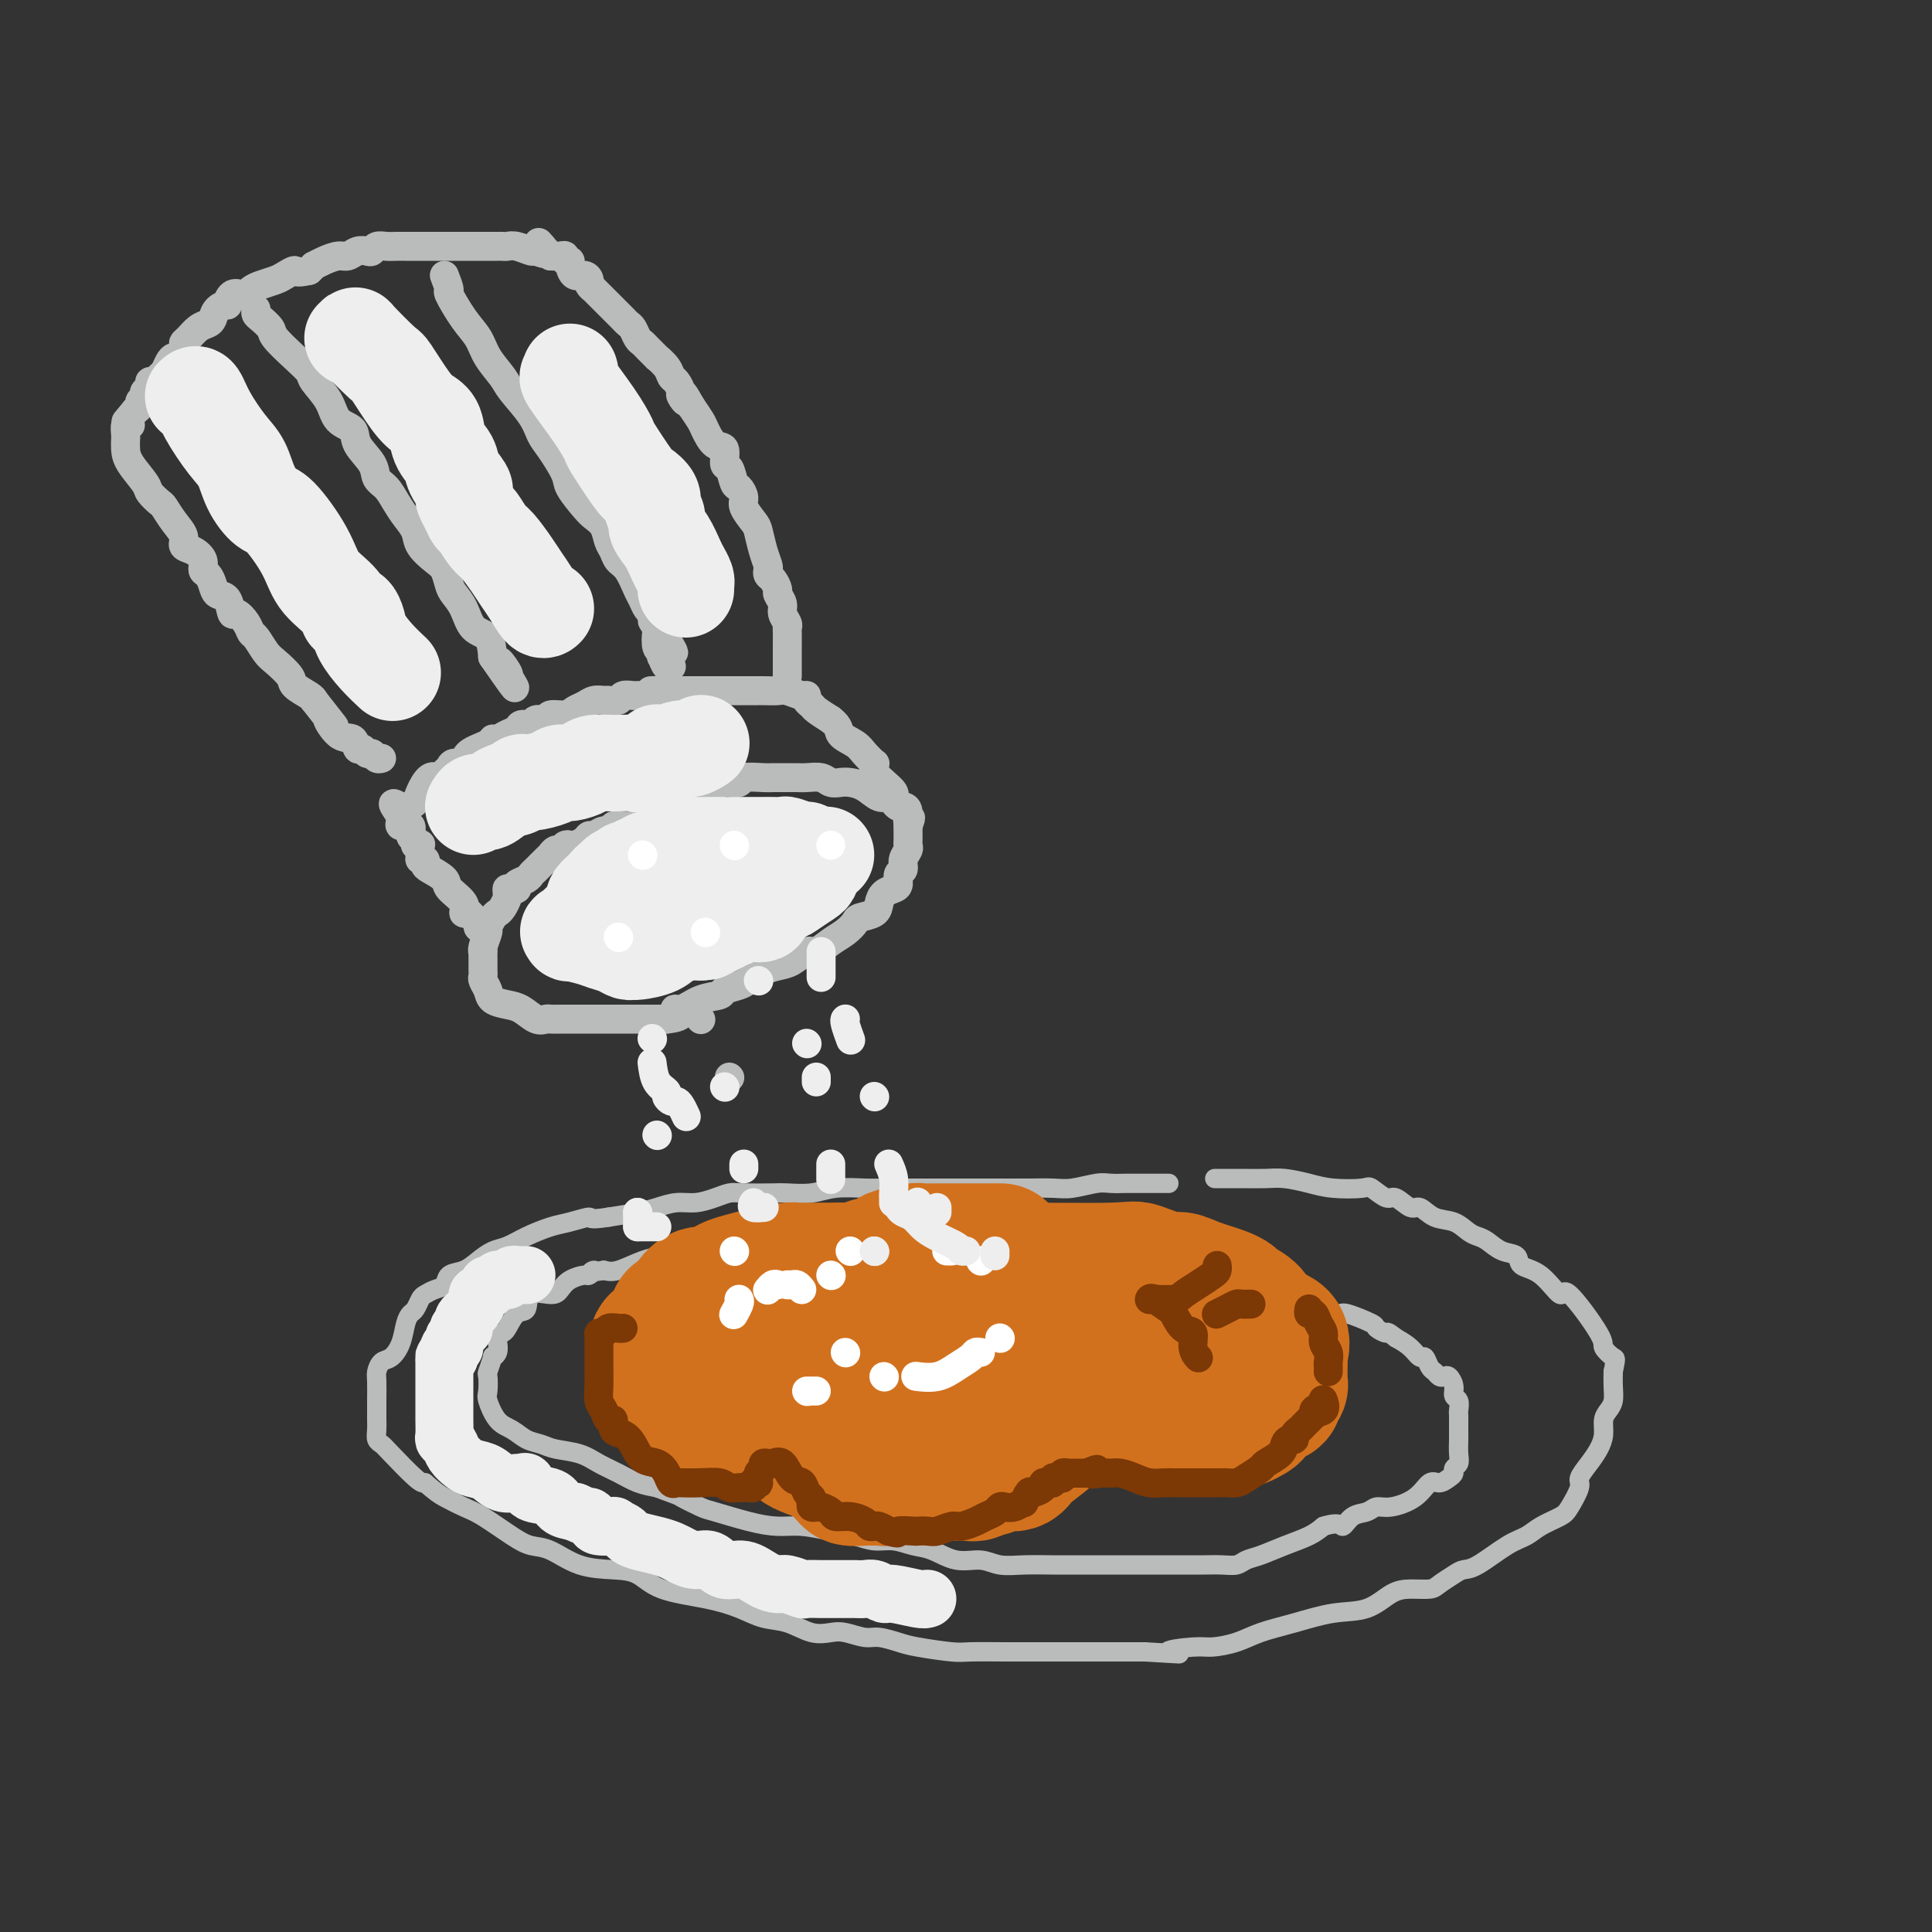 <svg viewBox='0 0 400 400' version='1.1' xmlns='http://www.w3.org/2000/svg' xmlns:xlink='http://www.w3.org/1999/xlink'><rect x="0" y="0" width="400" height="400" fill="#333333" stroke="none"/><g fill='none' stroke='rgb(186,187,187)' stroke-width='6' stroke-linecap='round' stroke-linejoin='round'><path d='M134,171c-0.328,-0.001 -0.656,-0.001 -1,0c-0.344,0.001 -0.703,0.004 -1,0c-0.297,-0.004 -0.530,-0.016 -1,0c-0.470,0.016 -1.176,0.061 -2,0c-0.824,-0.061 -1.765,-0.227 -2,0c-0.235,0.227 0.236,0.848 0,1c-0.236,0.152 -1.180,-0.166 -2,0c-0.820,0.166 -1.515,0.815 -2,1c-0.485,0.185 -0.760,-0.095 -1,0c-0.240,0.095 -0.446,0.565 -1,1c-0.554,0.435 -1.458,0.833 -2,1c-0.542,0.167 -0.724,0.101 -1,0c-0.276,-0.101 -0.648,-0.238 -1,0c-0.352,0.238 -0.685,0.850 -1,1c-0.315,0.150 -0.613,-0.163 -1,0c-0.387,0.163 -0.863,0.803 -1,1c-0.137,0.197 0.067,-0.049 0,0c-0.067,0.049 -0.404,0.394 -1,1c-0.596,0.606 -1.453,1.472 -2,2c-0.547,0.528 -0.786,0.719 -1,1c-0.214,0.281 -0.404,0.653 -1,1c-0.596,0.347 -1.599,0.671 -2,1c-0.401,0.329 -0.201,0.665 0,1'/><path d='M107,184c-1.842,1.185 -1.947,0.149 -2,0c-0.053,-0.149 -0.055,0.589 0,1c0.055,0.411 0.168,0.496 0,1c-0.168,0.504 -0.619,1.429 -1,2c-0.381,0.571 -0.694,0.790 -1,1c-0.306,0.210 -0.604,0.411 -1,1c-0.396,0.589 -0.891,1.568 -1,2c-0.109,0.432 0.167,0.319 0,1c-0.167,0.681 -0.777,2.157 -1,3c-0.223,0.843 -0.060,1.052 0,1c0.060,-0.052 0.016,-0.365 0,0c-0.016,0.365 -0.005,1.406 0,2c0.005,0.594 0.005,0.739 0,1c-0.005,0.261 -0.014,0.637 0,1c0.014,0.363 0.051,0.713 0,1c-0.051,0.287 -0.191,0.509 0,1c0.191,0.491 0.712,1.249 1,2c0.288,0.751 0.343,1.493 1,2c0.657,0.507 1.915,0.777 3,1c1.085,0.223 1.996,0.400 3,1c1.004,0.600 2.102,1.625 3,2c0.898,0.375 1.598,0.100 2,0c0.402,-0.100 0.508,-0.027 1,0c0.492,0.027 1.372,0.007 2,0c0.628,-0.007 1.006,-0.002 2,0c0.994,0.002 2.605,0.001 4,0c1.395,-0.001 2.573,-0.000 4,0c1.427,0.000 3.104,0.000 4,0c0.896,-0.000 1.010,-0.000 2,0c0.990,0.000 2.854,0.000 4,0c1.146,-0.000 1.573,-0.000 2,0'/><path d='M138,211c4.617,-0.482 2.660,-1.687 2,-2c-0.660,-0.313 -0.023,0.267 1,0c1.023,-0.267 2.434,-1.381 4,-2c1.566,-0.619 3.288,-0.743 4,-1c0.712,-0.257 0.413,-0.646 1,-1c0.587,-0.354 2.061,-0.673 3,-1c0.939,-0.327 1.342,-0.664 2,-1c0.658,-0.336 1.570,-0.672 2,-1c0.430,-0.328 0.380,-0.646 1,-1c0.620,-0.354 1.912,-0.742 3,-1c1.088,-0.258 1.971,-0.387 3,-1c1.029,-0.613 2.202,-1.712 3,-2c0.798,-0.288 1.220,0.235 2,0c0.780,-0.235 1.918,-1.228 3,-2c1.082,-0.772 2.107,-1.323 3,-2c0.893,-0.677 1.653,-1.480 2,-2c0.347,-0.520 0.282,-0.755 1,-1c0.718,-0.245 2.221,-0.498 3,-1c0.779,-0.502 0.835,-1.252 1,-2c0.165,-0.748 0.441,-1.495 1,-2c0.559,-0.505 1.403,-0.768 2,-1c0.597,-0.232 0.948,-0.433 1,-1c0.052,-0.567 -0.196,-1.500 0,-2c0.196,-0.500 0.837,-0.567 1,-1c0.163,-0.433 -0.153,-1.233 0,-2c0.153,-0.767 0.773,-1.502 1,-2c0.227,-0.498 0.061,-0.761 0,-1c-0.061,-0.239 -0.016,-0.456 0,-1c0.016,-0.544 0.004,-1.416 0,-2c-0.004,-0.584 -0.001,-0.881 0,-1c0.001,-0.119 0.001,-0.059 0,0'/><path d='M188,171c1.070,-2.907 0.245,-1.174 0,-1c-0.245,0.174 0.090,-1.212 0,-2c-0.090,-0.788 -0.604,-0.980 -1,-1c-0.396,-0.020 -0.675,0.132 -1,0c-0.325,-0.132 -0.696,-0.547 -1,-1c-0.304,-0.453 -0.543,-0.945 -1,-1c-0.457,-0.055 -1.134,0.326 -2,0c-0.866,-0.326 -1.922,-1.359 -3,-2c-1.078,-0.641 -2.179,-0.890 -3,-1c-0.821,-0.110 -1.361,-0.082 -2,0c-0.639,0.082 -1.377,0.218 -2,0c-0.623,-0.218 -1.130,-0.791 -2,-1c-0.870,-0.209 -2.104,-0.056 -3,0c-0.896,0.056 -1.456,0.014 -2,0c-0.544,-0.014 -1.072,-0.000 -2,0c-0.928,0.000 -2.256,-0.014 -3,0c-0.744,0.014 -0.904,0.055 -2,0c-1.096,-0.055 -3.127,-0.208 -4,0c-0.873,0.208 -0.587,0.777 -1,1c-0.413,0.223 -1.526,0.101 -2,0c-0.474,-0.101 -0.311,-0.182 -1,0c-0.689,0.182 -2.230,0.626 -3,1c-0.770,0.374 -0.769,0.676 -1,1c-0.231,0.324 -0.695,0.668 -1,1c-0.305,0.332 -0.453,0.652 -1,1c-0.547,0.348 -1.495,0.723 -2,1c-0.505,0.277 -0.568,0.456 -1,1c-0.432,0.544 -1.232,1.454 -2,2c-0.768,0.546 -1.505,0.727 -2,1c-0.495,0.273 -0.747,0.636 -1,1'/><path d='M136,172c-3.000,1.833 -1.500,0.917 0,0'/><path d='M100,192c-0.448,0.092 -0.895,0.184 -1,0c-0.105,-0.184 0.133,-0.643 0,-1c-0.133,-0.357 -0.635,-0.613 -1,-1c-0.365,-0.387 -0.592,-0.904 -1,-1c-0.408,-0.096 -0.995,0.230 -1,0c-0.005,-0.230 0.573,-1.017 0,-2c-0.573,-0.983 -2.296,-2.162 -3,-3c-0.704,-0.838 -0.389,-1.334 -1,-2c-0.611,-0.666 -2.150,-1.501 -3,-2c-0.850,-0.499 -1.013,-0.663 -1,-1c0.013,-0.337 0.201,-0.847 0,-1c-0.201,-0.153 -0.790,0.051 -1,0c-0.210,-0.051 -0.041,-0.357 0,-1c0.041,-0.643 -0.046,-1.624 0,-2c0.046,-0.376 0.225,-0.147 0,0c-0.225,0.147 -0.852,0.212 -1,0c-0.148,-0.212 0.185,-0.701 0,-1c-0.185,-0.299 -0.887,-0.409 -1,-1c-0.113,-0.591 0.361,-1.664 0,-2c-0.361,-0.336 -1.559,0.063 -2,0c-0.441,-0.063 -0.126,-0.590 0,-1c0.126,-0.410 0.063,-0.705 0,-1'/><path d='M83,169c-2.802,-3.970 -1.308,-2.394 0,-2c1.308,0.394 2.430,-0.395 3,-1c0.570,-0.605 0.587,-1.026 1,-2c0.413,-0.974 1.223,-2.500 2,-3c0.777,-0.500 1.522,0.025 2,0c0.478,-0.025 0.688,-0.601 1,-1c0.312,-0.399 0.725,-0.621 1,-1c0.275,-0.379 0.413,-0.915 1,-1c0.587,-0.085 1.624,0.279 2,0c0.376,-0.279 0.092,-1.202 1,-2c0.908,-0.798 3.007,-1.470 4,-2c0.993,-0.530 0.881,-0.917 1,-1c0.119,-0.083 0.470,0.136 1,0c0.530,-0.136 1.240,-0.629 2,-1c0.760,-0.371 1.570,-0.620 2,-1c0.430,-0.380 0.481,-0.890 1,-1c0.519,-0.110 1.508,0.182 2,0c0.492,-0.182 0.488,-0.836 1,-1c0.512,-0.164 1.541,0.164 2,0c0.459,-0.164 0.349,-0.818 1,-1c0.651,-0.182 2.062,0.109 3,0c0.938,-0.109 1.402,-0.618 2,-1c0.598,-0.382 1.330,-0.637 2,-1c0.670,-0.363 1.278,-0.833 2,-1c0.722,-0.167 1.559,-0.031 2,0c0.441,0.031 0.484,-0.044 1,0c0.516,0.044 1.503,0.208 2,0c0.497,-0.208 0.504,-0.788 1,-1c0.496,-0.212 1.480,-0.057 2,0c0.520,0.057 0.577,0.016 1,0c0.423,-0.016 1.211,-0.008 2,0'/><path d='M134,144c4.230,-1.155 1.804,-1.041 1,-1c-0.804,0.041 0.012,0.011 1,0c0.988,-0.011 2.147,-0.003 3,0c0.853,0.003 1.398,0.001 2,0c0.602,-0.001 1.260,-0.000 2,0c0.740,0.000 1.561,0.000 2,0c0.439,-0.000 0.495,-0.000 1,0c0.505,0.000 1.459,0.000 2,0c0.541,-0.000 0.670,-0.000 1,0c0.330,0.000 0.862,0.000 1,0c0.138,-0.000 -0.117,-0.000 0,0c0.117,0.000 0.605,0.000 1,0c0.395,-0.000 0.696,-0.000 1,0c0.304,0.000 0.611,0.000 1,0c0.389,-0.000 0.862,-0.000 1,0c0.138,0.000 -0.058,0.000 0,0c0.058,-0.000 0.370,-0.001 1,0c0.630,0.001 1.576,0.004 2,0c0.424,-0.004 0.324,-0.016 1,0c0.676,0.016 2.128,0.060 3,0c0.872,-0.060 1.165,-0.223 2,0c0.835,0.223 2.211,0.833 3,1c0.789,0.167 0.990,-0.107 1,0c0.010,0.107 -0.173,0.596 0,1c0.173,0.404 0.700,0.724 1,1c0.300,0.276 0.371,0.507 1,1c0.629,0.493 1.814,1.246 3,2'/><path d='M172,149c1.996,1.510 1.487,2.285 2,3c0.513,0.715 2.047,1.372 3,2c0.953,0.628 1.326,1.228 2,2c0.674,0.772 1.650,1.715 2,2c0.350,0.285 0.073,-0.089 0,0c-0.073,0.089 0.057,0.640 0,1c-0.057,0.360 -0.303,0.527 0,1c0.303,0.473 1.153,1.250 2,2c0.847,0.750 1.689,1.471 2,2c0.311,0.529 0.089,0.865 0,1c-0.089,0.135 -0.044,0.067 0,0'/><path d='M163,140c0.000,-0.331 0.000,-0.662 0,-1c-0.000,-0.338 -0.000,-0.684 0,-1c0.000,-0.316 0.000,-0.603 0,-1c-0.000,-0.397 -0.000,-0.905 0,-1c0.000,-0.095 0.001,0.221 0,0c-0.001,-0.221 -0.004,-0.979 0,-2c0.004,-1.021 0.016,-2.304 0,-3c-0.016,-0.696 -0.061,-0.806 0,-1c0.061,-0.194 0.227,-0.471 0,-1c-0.227,-0.529 -0.848,-1.311 -1,-2c-0.152,-0.689 0.166,-1.284 0,-2c-0.166,-0.716 -0.815,-1.554 -1,-2c-0.185,-0.446 0.095,-0.499 0,-1c-0.095,-0.501 -0.564,-1.448 -1,-2c-0.436,-0.552 -0.838,-0.708 -1,-1c-0.162,-0.292 -0.084,-0.720 0,-1c0.084,-0.280 0.172,-0.410 0,-1c-0.172,-0.590 -0.606,-1.638 -1,-3c-0.394,-1.362 -0.750,-3.038 -1,-4c-0.250,-0.962 -0.396,-1.211 -1,-2c-0.604,-0.789 -1.667,-2.117 -2,-3c-0.333,-0.883 0.064,-1.319 0,-2c-0.064,-0.681 -0.590,-1.605 -1,-2c-0.410,-0.395 -0.704,-0.261 -1,-1c-0.296,-0.739 -0.594,-2.352 -1,-3c-0.406,-0.648 -0.920,-0.333 -1,-1c-0.080,-0.667 0.274,-2.317 0,-3c-0.274,-0.683 -1.177,-0.400 -2,-1c-0.823,-0.600 -1.568,-2.085 -2,-3c-0.432,-0.915 -0.552,-1.262 -1,-2c-0.448,-0.738 -1.224,-1.869 -2,-3'/><path d='M143,84c-2.328,-4.196 -1.149,-1.687 -1,-1c0.149,0.687 -0.732,-0.448 -1,-1c-0.268,-0.552 0.078,-0.520 0,-1c-0.078,-0.480 -0.579,-1.472 -1,-2c-0.421,-0.528 -0.760,-0.593 -1,-1c-0.240,-0.407 -0.379,-1.156 -1,-2c-0.621,-0.844 -1.725,-1.783 -2,-2c-0.275,-0.217 0.277,0.289 0,0c-0.277,-0.289 -1.384,-1.373 -2,-2c-0.616,-0.627 -0.743,-0.798 -1,-1c-0.257,-0.202 -0.646,-0.435 -1,-1c-0.354,-0.565 -0.672,-1.461 -1,-2c-0.328,-0.539 -0.665,-0.722 -1,-1c-0.335,-0.278 -0.667,-0.652 -1,-1c-0.333,-0.348 -0.666,-0.670 -1,-1c-0.334,-0.330 -0.668,-0.667 -1,-1c-0.332,-0.333 -0.662,-0.663 -1,-1c-0.338,-0.337 -0.683,-0.682 -1,-1c-0.317,-0.318 -0.606,-0.610 -1,-1c-0.394,-0.390 -0.892,-0.879 -1,-1c-0.108,-0.121 0.175,0.127 0,0c-0.175,-0.127 -0.807,-0.629 -1,-1c-0.193,-0.371 0.055,-0.611 0,-1c-0.055,-0.389 -0.411,-0.926 -1,-1c-0.589,-0.074 -1.411,0.316 -2,0c-0.589,-0.316 -0.945,-1.339 -1,-2c-0.055,-0.661 0.190,-0.962 0,-1c-0.190,-0.038 -0.814,0.186 -1,0c-0.186,-0.186 0.065,-0.781 0,-1c-0.065,-0.219 -0.447,-0.063 -1,0c-0.553,0.063 -1.276,0.031 -2,0'/><path d='M114,53c-4.597,-5.018 -1.588,-2.062 -1,-1c0.588,1.062 -1.243,0.232 -2,0c-0.757,-0.232 -0.440,0.134 -1,0c-0.560,-0.134 -1.998,-0.768 -3,-1c-1.002,-0.232 -1.566,-0.062 -2,0c-0.434,0.062 -0.736,0.017 -1,0c-0.264,-0.017 -0.490,-0.004 -1,0c-0.510,0.004 -1.305,0.001 -2,0c-0.695,-0.001 -1.290,-0.000 -2,0c-0.710,0.000 -1.536,0.000 -2,0c-0.464,-0.000 -0.566,-0.000 -1,0c-0.434,0.000 -1.199,0.000 -2,0c-0.801,-0.000 -1.637,-0.000 -2,0c-0.363,0.000 -0.254,0.000 -1,0c-0.746,-0.000 -2.346,-0.000 -3,0c-0.654,0.000 -0.363,0.000 -1,0c-0.637,-0.000 -2.202,-0.001 -3,0c-0.798,0.001 -0.830,0.004 -1,0c-0.170,-0.004 -0.479,-0.015 -1,0c-0.521,0.015 -1.256,0.055 -2,0c-0.744,-0.055 -1.498,-0.207 -2,0c-0.502,0.207 -0.752,0.773 -1,1c-0.248,0.227 -0.492,0.116 -1,0c-0.508,-0.116 -1.278,-0.237 -2,0c-0.722,0.237 -1.394,0.833 -2,1c-0.606,0.167 -1.146,-0.096 -2,0c-0.854,0.096 -2.023,0.552 -3,1c-0.977,0.448 -1.763,0.890 -2,1c-0.237,0.110 0.075,-0.111 0,0c-0.075,0.111 -0.538,0.556 -1,1'/><path d='M64,56c-3.055,0.726 -2.692,0.040 -3,0c-0.308,-0.040 -1.287,0.567 -2,1c-0.713,0.433 -1.160,0.691 -2,1c-0.840,0.309 -2.074,0.669 -3,1c-0.926,0.331 -1.545,0.632 -2,1c-0.455,0.368 -0.747,0.802 -1,1c-0.253,0.198 -0.467,0.160 -1,0c-0.533,-0.160 -1.386,-0.443 -2,0c-0.614,0.443 -0.990,1.610 -1,2c-0.010,0.390 0.345,0.001 0,0c-0.345,-0.001 -1.391,0.385 -2,1c-0.609,0.615 -0.780,1.461 -1,2c-0.220,0.539 -0.489,0.773 -1,1c-0.511,0.227 -1.264,0.447 -2,1c-0.736,0.553 -1.454,1.440 -2,2c-0.546,0.560 -0.920,0.793 -1,1c-0.080,0.207 0.133,0.388 0,1c-0.133,0.612 -0.613,1.655 -1,2c-0.387,0.345 -0.681,-0.009 -1,0c-0.319,0.009 -0.664,0.380 -1,1c-0.336,0.620 -0.663,1.490 -1,2c-0.337,0.510 -0.682,0.662 -1,1c-0.318,0.338 -0.607,0.864 -1,1c-0.393,0.136 -0.889,-0.117 -1,0c-0.111,0.117 0.162,0.605 0,1c-0.162,0.395 -0.761,0.697 -1,1c-0.239,0.303 -0.119,0.606 0,1c0.119,0.394 0.238,0.879 0,1c-0.238,0.121 -0.833,-0.121 -1,0c-0.167,0.121 0.095,0.606 0,1c-0.095,0.394 -0.548,0.697 -1,1'/><path d='M28,85c-3.333,4.000 -1.667,2.000 0,0'/><path d='M27,88c-0.422,-0.208 -0.844,-0.416 -1,0c-0.156,0.416 -0.045,1.456 0,2c0.045,0.544 0.024,0.593 0,1c-0.024,0.407 -0.052,1.174 0,2c0.052,0.826 0.184,1.711 1,3c0.816,1.289 2.315,2.981 3,4c0.685,1.019 0.556,1.365 1,2c0.444,0.635 1.463,1.561 2,2c0.537,0.439 0.594,0.393 1,1c0.406,0.607 1.160,1.867 2,3c0.840,1.133 1.765,2.139 2,3c0.235,0.861 -0.221,1.578 0,2c0.221,0.422 1.120,0.549 2,1c0.880,0.451 1.740,1.224 2,2c0.260,0.776 -0.081,1.553 0,2c0.081,0.447 0.585,0.562 1,1c0.415,0.438 0.740,1.198 1,2c0.260,0.802 0.455,1.646 1,2c0.545,0.354 1.442,0.217 2,1c0.558,0.783 0.779,2.484 1,3c0.221,0.516 0.444,-0.153 1,0c0.556,0.153 1.446,1.128 2,2c0.554,0.872 0.772,1.641 1,2c0.228,0.359 0.465,0.308 1,1c0.535,0.692 1.369,2.125 2,3c0.631,0.875 1.059,1.190 2,2c0.941,0.810 2.397,2.114 3,3c0.603,0.886 0.355,1.354 1,2c0.645,0.646 2.184,1.470 3,2c0.816,0.530 0.908,0.765 1,1'/><path d='M65,145c6.482,8.311 3.687,4.590 3,4c-0.687,-0.590 0.733,1.951 2,3c1.267,1.049 2.381,0.606 3,1c0.619,0.394 0.743,1.626 1,2c0.257,0.374 0.647,-0.110 1,0c0.353,0.110 0.669,0.814 1,1c0.331,0.186 0.676,-0.146 1,0c0.324,0.146 0.626,0.770 1,1c0.374,0.230 0.821,0.066 1,0c0.179,-0.066 0.089,-0.033 0,0'/><path d='M53,64c-0.054,0.361 -0.107,0.722 0,1c0.107,0.278 0.376,0.473 1,1c0.624,0.527 1.604,1.385 2,2c0.396,0.615 0.207,0.985 1,2c0.793,1.015 2.567,2.674 4,4c1.433,1.326 2.525,2.318 3,3c0.475,0.682 0.335,1.052 1,2c0.665,0.948 2.136,2.473 3,4c0.864,1.527 1.120,3.056 2,4c0.880,0.944 2.385,1.302 3,2c0.615,0.698 0.339,1.737 1,3c0.661,1.263 2.260,2.750 3,4c0.740,1.250 0.622,2.263 1,3c0.378,0.737 1.251,1.197 2,2c0.749,0.803 1.373,1.948 2,3c0.627,1.052 1.257,2.010 2,3c0.743,0.990 1.600,2.012 2,3c0.400,0.988 0.344,1.941 1,3c0.656,1.059 2.024,2.225 3,3c0.976,0.775 1.559,1.160 2,2c0.441,0.840 0.742,2.135 1,3c0.258,0.865 0.475,1.301 1,2c0.525,0.699 1.357,1.662 2,3c0.643,1.338 1.096,3.053 2,4c0.904,0.947 2.258,1.128 3,2c0.742,0.872 0.871,2.436 1,4'/><path d='M102,136c7.973,11.547 3.404,4.415 2,2c-1.404,-2.415 0.356,-0.111 1,1c0.644,1.111 0.174,1.030 0,1c-0.174,-0.030 -0.050,-0.009 0,0c0.050,0.009 0.025,0.004 0,0'/><path d='M92,57c0.492,1.281 0.984,2.561 1,3c0.016,0.439 -0.444,0.036 0,1c0.444,0.964 1.794,3.295 3,5c1.206,1.705 2.270,2.784 3,4c0.730,1.216 1.126,2.570 2,4c0.874,1.430 2.225,2.936 3,4c0.775,1.064 0.975,1.685 2,3c1.025,1.315 2.875,3.323 4,5c1.125,1.677 1.527,3.023 2,4c0.473,0.977 1.018,1.585 2,3c0.982,1.415 2.399,3.638 3,5c0.601,1.362 0.384,1.863 1,3c0.616,1.137 2.063,2.909 3,4c0.937,1.091 1.364,1.500 2,2c0.636,0.500 1.483,1.090 2,2c0.517,0.910 0.706,2.138 1,3c0.294,0.862 0.695,1.357 1,2c0.305,0.643 0.515,1.433 1,2c0.485,0.567 1.244,0.912 2,2c0.756,1.088 1.508,2.918 2,4c0.492,1.082 0.724,1.417 1,2c0.276,0.583 0.596,1.413 1,2c0.404,0.587 0.892,0.931 1,1c0.108,0.069 -0.163,-0.135 0,0c0.163,0.135 0.761,0.610 1,1c0.239,0.390 0.120,0.695 0,1'/><path d='M136,129c6.808,11.369 1.828,3.791 0,1c-1.828,-2.791 -0.504,-0.796 0,0c0.504,0.796 0.187,0.393 0,1c-0.187,0.607 -0.243,2.223 0,3c0.243,0.777 0.787,0.716 1,1c0.213,0.284 0.096,0.913 0,1c-0.096,0.087 -0.170,-0.368 0,0c0.170,0.368 0.584,1.561 1,2c0.416,0.439 0.833,0.126 1,0c0.167,-0.126 0.083,-0.063 0,0'/></g>
<g fill='none' stroke='rgb(238,238,238)' stroke-width='20' stroke-linecap='round' stroke-linejoin='round'><path d='M171,177c-0.225,-0.033 -0.449,-0.065 -1,0c-0.551,0.065 -1.428,0.228 -2,0c-0.572,-0.228 -0.838,-0.846 -1,-1c-0.162,-0.154 -0.219,0.155 -1,0c-0.781,-0.155 -2.288,-0.774 -3,-1c-0.712,-0.226 -0.631,-0.061 -1,0c-0.369,0.061 -1.187,0.016 -2,0c-0.813,-0.016 -1.621,-0.004 -2,0c-0.379,0.004 -0.328,0.001 -1,0c-0.672,-0.001 -2.067,-0.000 -3,0c-0.933,0.000 -1.403,0.000 -2,0c-0.597,-0.000 -1.320,-0.001 -2,0c-0.680,0.001 -1.318,0.003 -2,0c-0.682,-0.003 -1.409,-0.012 -2,0c-0.591,0.012 -1.047,0.045 -2,0c-0.953,-0.045 -2.402,-0.170 -3,0c-0.598,0.170 -0.345,0.633 -1,1c-0.655,0.367 -2.216,0.638 -3,1c-0.784,0.362 -0.789,0.814 -1,1c-0.211,0.186 -0.629,0.106 -1,0c-0.371,-0.106 -0.696,-0.238 -1,0c-0.304,0.238 -0.588,0.847 -1,1c-0.412,0.153 -0.950,-0.151 -1,0c-0.050,0.151 0.390,0.757 0,1c-0.390,0.243 -1.611,0.121 -2,0c-0.389,-0.121 0.053,-0.242 0,0c-0.053,0.242 -0.602,0.848 -1,1c-0.398,0.152 -0.646,-0.152 -1,0c-0.354,0.152 -0.816,0.758 -1,1c-0.184,0.242 -0.092,0.121 0,0'/><path d='M127,182c-2.323,1.529 -1.129,1.852 -1,2c0.129,0.148 -0.805,0.119 -1,0c-0.195,-0.119 0.351,-0.330 0,0c-0.351,0.330 -1.598,1.200 -2,2c-0.402,0.800 0.042,1.528 0,2c-0.042,0.472 -0.571,0.687 -1,1c-0.429,0.313 -0.759,0.724 -1,1c-0.241,0.276 -0.391,0.417 -1,1c-0.609,0.583 -1.675,1.609 -2,2c-0.325,0.391 0.090,0.146 0,0c-0.090,-0.146 -0.687,-0.193 0,0c0.687,0.193 2.657,0.626 4,1c1.343,0.374 2.059,0.689 3,1c0.941,0.311 2.108,0.617 3,1c0.892,0.383 1.511,0.842 2,1c0.489,0.158 0.848,0.014 1,0c0.152,-0.014 0.096,0.101 1,0c0.904,-0.101 2.768,-0.419 4,-1c1.232,-0.581 1.832,-1.426 3,-2c1.168,-0.574 2.905,-0.878 4,-1c1.095,-0.122 1.547,-0.061 2,0'/><path d='M145,193c2.297,-0.571 1.041,0.000 1,0c-0.041,-0.000 1.135,-0.572 2,-1c0.865,-0.428 1.420,-0.714 2,-1c0.580,-0.286 1.185,-0.574 2,-1c0.815,-0.426 1.841,-0.992 3,-1c1.159,-0.008 2.450,0.541 3,0c0.550,-0.541 0.358,-2.172 1,-3c0.642,-0.828 2.120,-0.853 3,-1c0.880,-0.147 1.164,-0.418 2,-1c0.836,-0.582 2.224,-1.476 3,-2c0.776,-0.524 0.940,-0.676 1,-1c0.060,-0.324 0.016,-0.818 0,-1c-0.016,-0.182 -0.005,-0.052 0,0c0.005,0.052 0.002,0.026 0,0'/><path d='M98,167c0.264,-0.477 0.529,-0.955 1,-1c0.471,-0.045 1.149,0.342 2,0c0.851,-0.342 1.873,-1.415 3,-2c1.127,-0.585 2.357,-0.683 3,-1c0.643,-0.317 0.699,-0.855 1,-1c0.301,-0.145 0.847,0.102 2,0c1.153,-0.102 2.912,-0.553 4,-1c1.088,-0.447 1.504,-0.890 2,-1c0.496,-0.110 1.071,0.114 2,0c0.929,-0.114 2.211,-0.564 3,-1c0.789,-0.436 1.085,-0.856 2,-1c0.915,-0.144 2.451,-0.010 4,0c1.549,0.010 3.112,-0.103 4,0c0.888,0.103 1.101,0.421 2,0c0.899,-0.421 2.485,-1.581 3,-2c0.515,-0.419 -0.042,-0.097 0,0c0.042,0.097 0.684,-0.030 1,0c0.316,0.030 0.306,0.218 1,0c0.694,-0.218 2.093,-0.842 3,-1c0.907,-0.158 1.321,0.150 2,0c0.679,-0.150 1.623,-0.757 2,-1c0.377,-0.243 0.189,-0.121 0,0'/><path d='M40,82c0.296,-0.295 0.592,-0.590 1,0c0.408,0.590 0.928,2.064 2,4c1.072,1.936 2.697,4.335 4,6c1.303,1.665 2.285,2.597 3,4c0.715,1.403 1.162,3.278 2,5c0.838,1.722 2.066,3.293 3,4c0.934,0.707 1.575,0.551 3,2c1.425,1.449 3.635,4.504 5,7c1.365,2.496 1.885,4.433 3,6c1.115,1.567 2.824,2.765 4,4c1.176,1.235 1.819,2.507 2,3c0.181,0.493 -0.101,0.207 0,0c0.101,-0.207 0.584,-0.335 1,0c0.416,0.335 0.763,1.134 1,2c0.237,0.866 0.362,1.799 1,3c0.638,1.201 1.787,2.669 3,4c1.213,1.331 2.489,2.523 3,3c0.511,0.477 0.255,0.238 0,0'/><path d='M73,70c0.565,0.147 1.131,0.294 1,0c-0.131,-0.294 -0.958,-1.029 0,0c0.958,1.029 3.700,3.821 5,5c1.300,1.179 1.159,0.745 2,2c0.841,1.255 2.663,4.198 4,6c1.337,1.802 2.188,2.463 3,3c0.812,0.537 1.584,0.949 2,2c0.416,1.051 0.476,2.740 1,4c0.524,1.260 1.513,2.091 2,3c0.487,0.909 0.473,1.895 1,3c0.527,1.105 1.594,2.328 2,3c0.406,0.672 0.149,0.794 0,1c-0.149,0.206 -0.191,0.496 0,1c0.191,0.504 0.617,1.221 1,2c0.383,0.779 0.725,1.619 1,2c0.275,0.381 0.482,0.304 1,1c0.518,0.696 1.346,2.167 2,3c0.654,0.833 1.134,1.030 2,2c0.866,0.970 2.116,2.715 3,4c0.884,1.285 1.400,2.109 2,3c0.600,0.891 1.285,1.847 2,3c0.715,1.153 1.462,2.503 2,3c0.538,0.497 0.868,0.142 1,0c0.132,-0.142 0.066,-0.071 0,0'/><path d='M118,77c0.127,0.482 0.255,0.965 0,1c-0.255,0.035 -0.892,-0.376 0,1c0.892,1.376 3.312,4.539 5,7c1.688,2.461 2.642,4.221 3,5c0.358,0.779 0.119,0.579 1,2c0.881,1.421 2.881,4.464 4,6c1.119,1.536 1.356,1.566 2,2c0.644,0.434 1.695,1.273 2,2c0.305,0.727 -0.136,1.343 0,2c0.136,0.657 0.848,1.355 1,2c0.152,0.645 -0.257,1.237 0,2c0.257,0.763 1.179,1.696 2,3c0.821,1.304 1.540,2.980 2,4c0.460,1.020 0.659,1.384 1,2c0.341,0.616 0.823,1.485 1,2c0.177,0.515 0.048,0.677 0,1c-0.048,0.323 -0.014,0.807 0,1c0.014,0.193 0.007,0.097 0,0'/></g>
<g fill='none' stroke='rgb(255,255,255)' stroke-width='6' stroke-linecap='round' stroke-linejoin='round'><path d='M128,194c0.000,0.000 0.100,0.100 0.1,0.1'/><path d='M133,177c0.000,0.000 0.100,0.100 0.1,0.1'/><path d='M152,175c0.000,0.000 0.100,0.100 0.1,0.1'/><path d='M172,175c0.000,0.000 0.000,0.000 0,0c0.000,0.000 0.000,0.000 0,0'/><path d='M146,193c0.000,0.000 0.100,0.100 0.1,0.1'/></g>
<g fill='none' stroke='rgb(186,187,187)' stroke-width='4' stroke-linecap='round' stroke-linejoin='round'><path d='M242,245c-0.673,0.000 -1.347,0.000 -2,0c-0.653,-0.000 -1.287,-0.000 -2,0c-0.713,0.000 -1.507,0.000 -2,0c-0.493,-0.000 -0.685,-0.001 -1,0c-0.315,0.001 -0.752,0.004 -1,0c-0.248,-0.004 -0.308,-0.015 -1,0c-0.692,0.015 -2.017,0.057 -3,0c-0.983,-0.057 -1.626,-0.211 -3,0c-1.374,0.211 -3.480,0.789 -5,1c-1.520,0.211 -2.454,0.057 -4,0c-1.546,-0.057 -3.703,-0.015 -5,0c-1.297,0.015 -1.733,0.004 -3,0c-1.267,-0.004 -3.366,-0.001 -5,0c-1.634,0.001 -2.804,0.000 -4,0c-1.196,-0.000 -2.418,0.000 -4,0c-1.582,-0.000 -3.525,-0.001 -5,0c-1.475,0.001 -2.483,0.004 -4,0c-1.517,-0.004 -3.544,-0.015 -5,0c-1.456,0.015 -2.340,0.057 -4,0c-1.660,-0.057 -4.097,-0.211 -6,0c-1.903,0.211 -3.272,0.788 -5,1c-1.728,0.212 -3.816,0.060 -5,0c-1.184,-0.060 -1.464,-0.026 -3,0c-1.536,0.026 -4.329,0.045 -6,0c-1.671,-0.045 -2.222,-0.153 -3,0c-0.778,0.153 -1.784,0.566 -3,1c-1.216,0.434 -2.641,0.890 -4,1c-1.359,0.110 -2.653,-0.125 -4,0c-1.347,0.125 -2.747,0.611 -4,1c-1.253,0.389 -2.358,0.683 -4,1c-1.642,0.317 -3.821,0.659 -6,1'/><path d='M126,252c-4.578,0.723 -3.523,0.029 -4,0c-0.477,-0.029 -2.487,0.607 -4,1c-1.513,0.393 -2.530,0.542 -4,1c-1.470,0.458 -3.393,1.226 -5,2c-1.607,0.774 -2.896,1.554 -4,2c-1.104,0.446 -2.021,0.557 -3,1c-0.979,0.443 -2.019,1.218 -3,2c-0.981,0.782 -1.902,1.572 -3,2c-1.098,0.428 -2.374,0.495 -3,1c-0.626,0.505 -0.601,1.449 -1,2c-0.399,0.551 -1.220,0.711 -2,1c-0.780,0.289 -1.519,0.709 -2,1c-0.481,0.291 -0.706,0.454 -1,1c-0.294,0.546 -0.659,1.474 -1,2c-0.341,0.526 -0.658,0.651 -1,1c-0.342,0.349 -0.708,0.923 -1,2c-0.292,1.077 -0.509,2.657 -1,4c-0.491,1.343 -1.256,2.450 -2,3c-0.744,0.550 -1.467,0.542 -2,1c-0.533,0.458 -0.875,1.383 -1,2c-0.125,0.617 -0.033,0.928 0,2c0.033,1.072 0.008,2.907 0,4c-0.008,1.093 0.001,1.445 0,2c-0.001,0.555 -0.011,1.314 0,2c0.011,0.686 0.044,1.298 0,2c-0.044,0.702 -0.167,1.495 0,2c0.167,0.505 0.622,0.723 1,1c0.378,0.277 0.679,0.613 2,2c1.321,1.387 3.663,3.825 5,5c1.337,1.175 1.668,1.088 2,1'/><path d='M88,307c2.253,1.968 2.885,2.387 4,3c1.115,0.613 2.712,1.419 4,2c1.288,0.581 2.267,0.937 4,2c1.733,1.063 4.220,2.835 6,4c1.780,1.165 2.853,1.725 4,2c1.147,0.275 2.367,0.265 4,1c1.633,0.735 3.677,2.213 6,3c2.323,0.787 4.925,0.882 7,1c2.075,0.118 3.625,0.259 5,1c1.375,0.741 2.576,2.081 5,3c2.424,0.919 6.073,1.417 9,2c2.927,0.583 5.133,1.253 7,2c1.867,0.747 3.394,1.572 5,2c1.606,0.428 3.291,0.458 5,1c1.709,0.542 3.443,1.594 5,2c1.557,0.406 2.938,0.164 4,0c1.062,-0.164 1.806,-0.251 3,0c1.194,0.251 2.838,0.842 4,1c1.162,0.158 1.844,-0.115 3,0c1.156,0.115 2.788,0.619 4,1c1.212,0.381 2.004,0.638 4,1c1.996,0.362 5.194,0.829 7,1c1.806,0.171 2.218,0.046 4,0c1.782,-0.046 4.933,-0.012 7,0c2.067,0.012 3.051,0.003 4,0c0.949,-0.003 1.865,-0.001 3,0c1.135,0.001 2.490,0.000 4,0c1.510,-0.000 3.176,-0.000 5,0c1.824,0.000 3.807,0.000 6,0c2.193,-0.000 4.597,-0.000 7,0'/><path d='M237,342c11.551,0.682 5.928,0.387 5,0c-0.928,-0.387 2.839,-0.866 5,-1c2.161,-0.134 2.715,0.076 4,0c1.285,-0.076 3.301,-0.438 5,-1c1.699,-0.562 3.080,-1.324 5,-2c1.920,-0.676 4.378,-1.267 7,-2c2.622,-0.733 5.406,-1.607 8,-2c2.594,-0.393 4.997,-0.303 7,-1c2.003,-0.697 3.604,-2.179 5,-3c1.396,-0.821 2.586,-0.980 4,-1c1.414,-0.020 3.050,0.100 4,0c0.950,-0.100 1.212,-0.418 2,-1c0.788,-0.582 2.101,-1.426 3,-2c0.899,-0.574 1.383,-0.878 2,-1c0.617,-0.122 1.366,-0.064 3,-1c1.634,-0.936 4.152,-2.868 6,-4c1.848,-1.132 3.025,-1.466 4,-2c0.975,-0.534 1.748,-1.269 3,-2c1.252,-0.731 2.982,-1.459 4,-2c1.018,-0.541 1.323,-0.896 2,-2c0.677,-1.104 1.726,-2.956 2,-4c0.274,-1.044 -0.229,-1.281 0,-2c0.229,-0.719 1.188,-1.922 2,-3c0.812,-1.078 1.475,-2.031 2,-3c0.525,-0.969 0.911,-1.953 1,-3c0.089,-1.047 -0.120,-2.156 0,-3c0.120,-0.844 0.568,-1.422 1,-2c0.432,-0.578 0.847,-1.156 1,-2c0.153,-0.844 0.044,-1.956 0,-3c-0.044,-1.044 -0.022,-2.022 0,-3'/><path d='M334,284c0.594,-3.046 0.579,-2.661 0,-3c-0.579,-0.339 -1.721,-1.400 -2,-2c-0.279,-0.600 0.307,-0.737 -1,-3c-1.307,-2.263 -4.505,-6.652 -6,-8c-1.495,-1.348 -1.285,0.344 -2,0c-0.715,-0.344 -2.355,-2.726 -4,-4c-1.645,-1.274 -3.294,-1.441 -4,-2c-0.706,-0.559 -0.468,-1.511 -1,-2c-0.532,-0.489 -1.835,-0.516 -3,-1c-1.165,-0.484 -2.191,-1.424 -3,-2c-0.809,-0.576 -1.400,-0.790 -2,-1c-0.600,-0.210 -1.209,-0.418 -2,-1c-0.791,-0.582 -1.763,-1.537 -3,-2c-1.237,-0.463 -2.739,-0.434 -4,-1c-1.261,-0.566 -2.282,-1.728 -3,-2c-0.718,-0.272 -1.133,0.348 -2,0c-0.867,-0.348 -2.184,-1.662 -3,-2c-0.816,-0.338 -1.129,0.299 -2,0c-0.871,-0.299 -2.298,-1.534 -3,-2c-0.702,-0.466 -0.679,-0.163 -2,0c-1.321,0.163 -3.986,0.187 -6,0c-2.014,-0.187 -3.378,-0.586 -5,-1c-1.622,-0.414 -3.504,-0.843 -5,-1c-1.496,-0.157 -2.607,-0.042 -4,0c-1.393,0.042 -3.067,0.011 -5,0c-1.933,-0.011 -4.124,-0.003 -5,0c-0.876,0.003 -0.438,0.002 0,0'/><path d='M235,258c-0.084,0.000 -0.167,0.000 -1,0c-0.833,0.000 -2.414,-0.000 -3,0c-0.586,0.000 -0.176,0.000 -1,0c-0.824,-0.000 -2.880,-0.000 -4,0c-1.120,0.000 -1.302,0.000 -2,0c-0.698,-0.000 -1.912,-0.000 -3,0c-1.088,0.000 -2.051,0.000 -3,0c-0.949,-0.000 -1.883,-0.000 -3,0c-1.117,0.000 -2.415,0.000 -4,0c-1.585,-0.000 -3.456,-0.000 -5,0c-1.544,0.000 -2.763,0.000 -4,0c-1.237,-0.000 -2.494,-0.000 -4,0c-1.506,0.000 -3.262,0.000 -5,0c-1.738,-0.000 -3.458,-0.000 -5,0c-1.542,0.000 -2.904,0.000 -5,0c-2.096,-0.000 -4.924,-0.000 -7,0c-2.076,0.000 -3.398,0.000 -5,0c-1.602,-0.000 -3.484,-0.000 -5,0c-1.516,0.000 -2.665,0.000 -4,0c-1.335,-0.000 -2.856,-0.001 -4,0c-1.144,0.001 -1.912,0.003 -3,0c-1.088,-0.003 -2.496,-0.012 -4,0c-1.504,0.012 -3.103,0.043 -4,0c-0.897,-0.043 -1.090,-0.162 -2,0c-0.910,0.162 -2.537,0.604 -4,1c-1.463,0.396 -2.763,0.745 -4,1c-1.237,0.255 -2.410,0.415 -4,1c-1.590,0.585 -3.597,1.596 -5,2c-1.403,0.404 -2.201,0.202 -3,0'/><path d='M125,263c-3.801,0.710 -2.303,-0.014 -2,0c0.303,0.014 -0.588,0.765 -1,1c-0.412,0.235 -0.345,-0.045 -1,0c-0.655,0.045 -2.030,0.415 -3,1c-0.970,0.585 -1.534,1.383 -2,2c-0.466,0.617 -0.836,1.051 -2,1c-1.164,-0.051 -3.124,-0.589 -4,0c-0.876,0.589 -0.669,2.305 -1,3c-0.331,0.695 -1.199,0.370 -2,1c-0.801,0.630 -1.534,2.213 -2,3c-0.466,0.787 -0.665,0.776 -1,1c-0.335,0.224 -0.807,0.684 -1,1c-0.193,0.316 -0.108,0.488 0,1c0.108,0.512 0.239,1.364 0,2c-0.239,0.636 -0.848,1.056 -1,1c-0.152,-0.056 0.154,-0.589 0,0c-0.154,0.589 -0.768,2.301 -1,3c-0.232,0.699 -0.081,0.385 0,1c0.081,0.615 0.093,2.157 0,3c-0.093,0.843 -0.293,0.985 0,2c0.293,1.015 1.077,2.902 2,4c0.923,1.098 1.986,1.407 3,2c1.014,0.593 1.978,1.471 3,2c1.022,0.529 2.100,0.708 3,1c0.900,0.292 1.622,0.698 3,1c1.378,0.302 3.411,0.501 5,1c1.589,0.499 2.735,1.299 4,2c1.265,0.701 2.648,1.304 4,2c1.352,0.696 2.672,1.485 4,2c1.328,0.515 2.664,0.758 4,1'/><path d='M136,308c5.091,1.887 4.318,1.606 5,2c0.682,0.394 2.820,1.464 4,2c1.180,0.536 1.403,0.539 3,1c1.597,0.461 4.569,1.380 7,2c2.431,0.620 4.320,0.941 6,1c1.680,0.059 3.152,-0.143 5,0c1.848,0.143 4.073,0.630 6,1c1.927,0.370 3.557,0.623 5,1c1.443,0.377 2.699,0.879 4,1c1.301,0.121 2.648,-0.140 4,0c1.352,0.140 2.710,0.682 4,1c1.290,0.318 2.514,0.411 4,1c1.486,0.589 3.236,1.675 5,2c1.764,0.325 3.542,-0.109 5,0c1.458,0.109 2.597,0.761 4,1c1.403,0.239 3.070,0.064 5,0c1.930,-0.064 4.122,-0.017 6,0c1.878,0.017 3.442,0.005 5,0c1.558,-0.005 3.109,-0.001 5,0c1.891,0.001 4.123,0.000 6,0c1.877,-0.000 3.399,0.001 5,0c1.601,-0.001 3.282,-0.003 5,0c1.718,0.003 3.473,0.013 5,0c1.527,-0.013 2.826,-0.048 4,0c1.174,0.048 2.222,0.179 3,0c0.778,-0.179 1.286,-0.667 2,-1c0.714,-0.333 1.635,-0.512 3,-1c1.365,-0.488 3.175,-1.285 5,-2c1.825,-0.715 3.664,-1.347 5,-2c1.336,-0.653 2.168,-1.326 3,-2'/><path d='M274,316c3.611,-1.128 3.640,0.053 4,0c0.360,-0.053 1.051,-1.339 2,-2c0.949,-0.661 2.155,-0.696 3,-1c0.845,-0.304 1.328,-0.875 2,-1c0.672,-0.125 1.531,0.198 3,0c1.469,-0.198 3.546,-0.918 5,-2c1.454,-1.082 2.283,-2.528 3,-3c0.717,-0.472 1.320,0.029 2,0c0.680,-0.029 1.436,-0.587 2,-1c0.564,-0.413 0.936,-0.681 1,-1c0.064,-0.319 -0.179,-0.690 0,-1c0.179,-0.310 0.780,-0.559 1,-1c0.220,-0.441 0.059,-1.074 0,-2c-0.059,-0.926 -0.016,-2.145 0,-3c0.016,-0.855 0.005,-1.346 0,-2c-0.005,-0.654 -0.005,-1.470 0,-2c0.005,-0.530 0.016,-0.775 0,-1c-0.016,-0.225 -0.060,-0.432 0,-1c0.060,-0.568 0.223,-1.497 0,-2c-0.223,-0.503 -0.833,-0.579 -1,-1c-0.167,-0.421 0.110,-1.188 0,-2c-0.110,-0.812 -0.607,-1.669 -1,-2c-0.393,-0.331 -0.683,-0.135 -1,0c-0.317,0.135 -0.662,0.210 -1,0c-0.338,-0.210 -0.670,-0.703 -1,-1c-0.330,-0.297 -0.657,-0.397 -1,-1c-0.343,-0.603 -0.700,-1.708 -1,-2c-0.300,-0.292 -0.542,0.229 -1,0c-0.458,-0.229 -1.131,-1.208 -2,-2c-0.869,-0.792 -1.935,-1.396 -3,-2'/><path d='M289,277c-2.184,-1.720 -1.643,-1.020 -2,-1c-0.357,0.020 -1.610,-0.639 -2,-1c-0.390,-0.361 0.084,-0.426 -1,-1c-1.084,-0.574 -3.727,-1.659 -5,-2c-1.273,-0.341 -1.178,0.063 -2,0c-0.822,-0.063 -2.562,-0.592 -3,-1c-0.438,-0.408 0.428,-0.696 0,-1c-0.428,-0.304 -2.148,-0.624 -3,-1c-0.852,-0.376 -0.835,-0.807 -1,-1c-0.165,-0.193 -0.512,-0.146 -1,0c-0.488,0.146 -1.119,0.391 -2,0c-0.881,-0.391 -2.014,-1.419 -3,-2c-0.986,-0.581 -1.825,-0.715 -3,-1c-1.175,-0.285 -2.685,-0.720 -4,-1c-1.315,-0.280 -2.434,-0.404 -4,-1c-1.566,-0.596 -3.580,-1.662 -5,-2c-1.420,-0.338 -2.247,0.053 -3,0c-0.753,-0.053 -1.431,-0.550 -2,-1c-0.569,-0.450 -1.029,-0.853 -2,-1c-0.971,-0.147 -2.454,-0.040 -3,0c-0.546,0.040 -0.156,0.011 0,0c0.156,-0.011 0.078,-0.006 0,0'/></g>
<g fill='none' stroke='rgb(210,113,29)' stroke-width='28' stroke-linecap='round' stroke-linejoin='round'><path d='M207,259c0.173,0.000 0.346,0.000 0,0c-0.346,-0.000 -1.210,-0.000 -2,0c-0.790,0.000 -1.504,0.000 -2,0c-0.496,-0.000 -0.772,-0.000 -1,0c-0.228,0.000 -0.407,0.000 -1,0c-0.593,-0.000 -1.598,-0.001 -2,0c-0.402,0.001 -0.199,0.003 -1,0c-0.801,-0.003 -2.605,-0.012 -4,0c-1.395,0.012 -2.380,0.046 -3,0c-0.620,-0.046 -0.874,-0.170 -2,0c-1.126,0.170 -3.124,0.634 -4,1c-0.876,0.366 -0.629,0.633 -1,1c-0.371,0.367 -1.358,0.834 -2,1c-0.642,0.166 -0.937,0.030 -1,0c-0.063,-0.030 0.106,0.044 0,0c-0.106,-0.044 -0.489,-0.208 -1,0c-0.511,0.208 -1.152,0.788 -2,1c-0.848,0.212 -1.905,0.057 -3,0c-1.095,-0.057 -2.230,-0.016 -3,0c-0.770,0.016 -1.174,0.007 -2,0c-0.826,-0.007 -2.072,-0.013 -3,0c-0.928,0.013 -1.538,0.045 -2,0c-0.462,-0.045 -0.778,-0.167 -2,0c-1.222,0.167 -3.352,0.623 -5,1c-1.648,0.377 -2.815,0.674 -4,1c-1.185,0.326 -2.387,0.682 -3,1c-0.613,0.318 -0.637,0.599 -1,1c-0.363,0.401 -1.066,0.922 -2,1c-0.934,0.078 -2.097,-0.287 -3,0c-0.903,0.287 -1.544,1.225 -2,2c-0.456,0.775 -0.728,1.388 -1,2'/><path d='M142,272c-3.463,1.392 -1.620,0.374 -1,0c0.620,-0.374 0.019,-0.102 0,0c-0.019,0.102 0.545,0.034 0,1c-0.545,0.966 -2.198,2.966 -3,4c-0.802,1.034 -0.751,1.102 -1,1c-0.249,-0.102 -0.797,-0.375 -1,0c-0.203,0.375 -0.062,1.397 0,2c0.062,0.603 0.045,0.788 0,1c-0.045,0.212 -0.118,0.451 0,1c0.118,0.549 0.428,1.408 1,2c0.572,0.592 1.408,0.918 2,1c0.592,0.082 0.940,-0.079 1,0c0.060,0.079 -0.170,0.399 0,1c0.170,0.601 0.739,1.481 1,2c0.261,0.519 0.213,0.675 0,1c-0.213,0.325 -0.590,0.818 0,1c0.590,0.182 2.149,0.052 3,0c0.851,-0.052 0.994,-0.025 2,0c1.006,0.025 2.875,0.048 4,0c1.125,-0.048 1.508,-0.168 2,0c0.492,0.168 1.095,0.623 2,1c0.905,0.377 2.112,0.674 4,2c1.888,1.326 4.457,3.679 6,5c1.543,1.321 2.060,1.608 3,2c0.940,0.392 2.304,0.889 3,1c0.696,0.111 0.726,-0.162 1,0c0.274,0.162 0.793,0.761 1,1c0.207,0.239 0.104,0.120 0,0'/><path d='M172,302c5.596,3.013 2.087,1.547 1,1c-1.087,-0.547 0.248,-0.174 1,0c0.752,0.174 0.920,0.151 1,0c0.080,-0.151 0.071,-0.429 0,0c-0.071,0.429 -0.205,1.565 0,2c0.205,0.435 0.748,0.169 1,0c0.252,-0.169 0.215,-0.241 0,0c-0.215,0.241 -0.606,0.796 0,1c0.606,0.204 2.208,0.056 3,0c0.792,-0.056 0.773,-0.019 1,0c0.227,0.019 0.699,0.019 1,0c0.301,-0.019 0.432,-0.058 1,0c0.568,0.058 1.573,0.212 2,0c0.427,-0.212 0.275,-0.789 1,-1c0.725,-0.211 2.327,-0.057 4,0c1.673,0.057 3.417,0.016 5,0c1.583,-0.016 3.005,-0.008 4,0c0.995,0.008 1.561,0.017 2,0c0.439,-0.017 0.749,-0.061 1,0c0.251,0.061 0.442,0.228 1,0c0.558,-0.228 1.484,-0.850 2,-1c0.516,-0.150 0.621,0.174 1,0c0.379,-0.174 1.030,-0.844 2,-1c0.970,-0.156 2.259,0.204 3,0c0.741,-0.204 0.934,-0.973 2,-2c1.066,-1.027 3.004,-2.314 5,-4c1.996,-1.686 4.051,-3.772 6,-5c1.949,-1.228 3.794,-1.600 5,-2c1.206,-0.400 1.773,-0.829 2,-1c0.227,-0.171 0.113,-0.086 0,0'/><path d='M230,289c3.520,-2.167 2.321,-0.584 2,0c-0.321,0.584 0.235,0.171 1,0c0.765,-0.171 1.738,-0.098 5,1c3.262,1.098 8.815,3.222 11,4c2.185,0.778 1.004,0.209 1,0c-0.004,-0.209 1.169,-0.059 2,0c0.831,0.059 1.321,0.028 2,0c0.679,-0.028 1.546,-0.053 2,0c0.454,0.053 0.494,0.183 1,0c0.506,-0.183 1.480,-0.679 2,-1c0.520,-0.321 0.588,-0.467 1,-1c0.412,-0.533 1.168,-1.452 2,-2c0.832,-0.548 1.740,-0.723 2,-1c0.260,-0.277 -0.126,-0.654 0,-1c0.126,-0.346 0.766,-0.660 1,-1c0.234,-0.340 0.062,-0.705 0,-1c-0.062,-0.295 -0.013,-0.520 0,-1c0.013,-0.480 -0.010,-1.216 0,-2c0.010,-0.784 0.054,-1.617 0,-2c-0.054,-0.383 -0.207,-0.316 0,-1c0.207,-0.684 0.775,-2.120 0,-3c-0.775,-0.880 -2.892,-1.206 -4,-2c-1.108,-0.794 -1.206,-2.058 -2,-3c-0.794,-0.942 -2.285,-1.562 -3,-2c-0.715,-0.438 -0.656,-0.695 -1,-1c-0.344,-0.305 -1.093,-0.659 -2,-1c-0.907,-0.341 -1.974,-0.669 -3,-1c-1.026,-0.331 -2.013,-0.666 -3,-1'/><path d='M247,266c-3.574,-1.807 -3.509,-0.823 -5,-1c-1.491,-0.177 -4.539,-1.515 -6,-2c-1.461,-0.485 -1.337,-0.115 -6,0c-4.663,0.115 -14.114,-0.023 -18,0c-3.886,0.023 -2.208,0.206 -3,1c-0.792,0.794 -4.055,2.199 -7,3c-2.945,0.801 -5.574,0.999 -7,1c-1.426,0.001 -1.650,-0.196 -3,0c-1.350,0.196 -3.825,0.783 -5,1c-1.175,0.217 -1.050,0.062 -1,0c0.050,-0.062 0.025,-0.031 0,0'/><path d='M167,276c-0.030,0.716 -0.061,1.432 0,2c0.061,0.568 0.212,0.990 1,1c0.788,0.010 2.213,-0.390 3,0c0.787,0.390 0.937,1.569 2,2c1.063,0.431 3.038,0.114 5,0c1.962,-0.114 3.912,-0.024 6,0c2.088,0.024 4.314,-0.019 7,0c2.686,0.019 5.833,0.099 9,0c3.167,-0.099 6.354,-0.378 9,-1c2.646,-0.622 4.750,-1.589 6,-2c1.250,-0.411 1.645,-0.268 2,0c0.355,0.268 0.670,0.660 1,1c0.330,0.340 0.676,0.627 1,1c0.324,0.373 0.626,0.831 1,1c0.374,0.169 0.821,0.048 1,0c0.179,-0.048 0.089,-0.024 0,0'/></g>
<g fill='none' stroke='rgb(124,56,5)' stroke-width='6' stroke-linecap='round' stroke-linejoin='round'><path d='M129,275c-0.218,0.032 -0.437,0.065 -1,0c-0.563,-0.065 -1.471,-0.226 -2,0c-0.529,0.226 -0.678,0.840 -1,1c-0.322,0.160 -0.819,-0.134 -1,0c-0.181,0.134 -0.048,0.696 0,1c0.048,0.304 0.012,0.350 0,1c-0.012,0.650 -0.000,1.903 0,3c0.000,1.097 -0.011,2.039 0,3c0.011,0.961 0.046,1.940 0,3c-0.046,1.060 -0.172,2.200 0,3c0.172,0.800 0.640,1.261 1,2c0.360,0.739 0.610,1.758 1,2c0.390,0.242 0.918,-0.292 1,0c0.082,0.292 -0.284,1.411 0,2c0.284,0.589 1.218,0.647 2,1c0.782,0.353 1.414,1.002 2,2c0.586,0.998 1.127,2.344 2,3c0.873,0.656 2.077,0.620 3,1c0.923,0.380 1.565,1.174 2,2c0.435,0.826 0.662,1.684 1,2c0.338,0.316 0.786,0.088 1,0c0.214,-0.088 0.193,-0.038 1,0c0.807,0.038 2.441,0.063 4,0c1.559,-0.063 3.044,-0.213 4,0c0.956,0.213 1.383,0.789 2,1c0.617,0.211 1.423,0.057 2,0c0.577,-0.057 0.925,-0.018 1,0c0.075,0.018 -0.124,0.015 0,0c0.124,-0.015 0.572,-0.043 1,0c0.428,0.043 0.837,0.155 1,0c0.163,-0.155 0.082,-0.578 0,-1'/><path d='M156,307c2.410,0.048 0.435,0.167 0,0c-0.435,-0.167 0.671,-0.619 1,-1c0.329,-0.381 -0.120,-0.690 0,-1c0.120,-0.310 0.809,-0.622 1,-1c0.191,-0.378 -0.115,-0.823 0,-1c0.115,-0.177 0.650,-0.088 1,0c0.350,0.088 0.513,0.174 1,0c0.487,-0.174 1.297,-0.608 2,0c0.703,0.608 1.299,2.257 2,3c0.701,0.743 1.507,0.581 2,1c0.493,0.419 0.671,1.419 1,2c0.329,0.581 0.808,0.743 1,1c0.192,0.257 0.097,0.607 0,1c-0.097,0.393 -0.196,0.827 0,1c0.196,0.173 0.688,0.084 1,0c0.312,-0.084 0.444,-0.163 1,0c0.556,0.163 1.535,0.569 2,1c0.465,0.431 0.415,0.886 1,1c0.585,0.114 1.805,-0.114 3,0c1.195,0.114 2.364,0.569 3,1c0.636,0.431 0.737,0.837 1,1c0.263,0.163 0.686,0.082 1,0c0.314,-0.082 0.518,-0.166 1,0c0.482,0.166 1.241,0.583 2,1'/><path d='M184,317c2.755,0.774 1.643,0.208 2,0c0.357,-0.208 2.183,-0.060 3,0c0.817,0.060 0.627,0.031 1,0c0.373,-0.031 1.311,-0.064 2,0c0.689,0.064 1.129,0.224 2,0c0.871,-0.224 2.173,-0.833 3,-1c0.827,-0.167 1.177,0.109 2,0c0.823,-0.109 2.118,-0.604 3,-1c0.882,-0.396 1.352,-0.693 2,-1c0.648,-0.307 1.474,-0.622 2,-1c0.526,-0.378 0.753,-0.817 1,-1c0.247,-0.183 0.514,-0.109 1,0c0.486,0.109 1.190,0.254 2,0c0.810,-0.254 1.727,-0.908 2,-1c0.273,-0.092 -0.099,0.378 0,0c0.099,-0.378 0.670,-1.604 1,-2c0.330,-0.396 0.418,0.039 1,0c0.582,-0.039 1.658,-0.550 2,-1c0.342,-0.450 -0.049,-0.839 0,-1c0.049,-0.161 0.539,-0.095 1,0c0.461,0.095 0.893,0.218 1,0c0.107,-0.218 -0.111,-0.776 0,-1c0.111,-0.224 0.551,-0.112 1,0c0.449,0.112 0.908,0.226 1,0c0.092,-0.226 -0.183,-0.793 0,-1c0.183,-0.207 0.825,-0.056 1,0c0.175,0.056 -0.118,0.015 0,0c0.118,-0.015 0.647,-0.004 1,0c0.353,0.004 0.529,0.001 1,0c0.471,-0.001 1.235,-0.001 2,0'/><path d='M225,305c3.690,-1.546 1.414,-0.412 1,0c-0.414,0.412 1.032,0.100 2,0c0.968,-0.100 1.456,0.012 2,0c0.544,-0.012 1.143,-0.147 2,0c0.857,0.147 1.970,0.575 3,1c1.030,0.425 1.976,0.846 3,1c1.024,0.154 2.125,0.041 3,0c0.875,-0.041 1.525,-0.011 2,0c0.475,0.011 0.774,0.003 1,0c0.226,-0.003 0.379,-0.001 1,0c0.621,0.001 1.710,0.000 2,0c0.290,-0.000 -0.220,-0.000 0,0c0.220,0.000 1.171,-0.000 2,0c0.829,0.000 1.535,0.001 2,0c0.465,-0.001 0.690,-0.002 1,0c0.310,0.002 0.707,0.008 1,0c0.293,-0.008 0.482,-0.029 1,0c0.518,0.029 1.365,0.107 2,0c0.635,-0.107 1.059,-0.399 2,-1c0.941,-0.601 2.398,-1.510 3,-2c0.602,-0.490 0.347,-0.561 1,-1c0.653,-0.439 2.213,-1.245 3,-2c0.787,-0.755 0.802,-1.459 1,-2c0.198,-0.541 0.578,-0.918 1,-1c0.422,-0.082 0.887,0.133 1,0c0.113,-0.133 -0.124,-0.613 0,-1c0.124,-0.387 0.611,-0.681 1,-1c0.389,-0.319 0.682,-0.663 1,-1c0.318,-0.337 0.662,-0.668 1,-1c0.338,-0.332 0.669,-0.666 1,-1'/><path d='M272,293c2.044,-2.270 0.156,-1.445 0,-1c-0.156,0.445 1.422,0.511 2,0c0.578,-0.511 0.156,-1.599 0,-2c-0.156,-0.401 -0.044,-0.115 0,0c0.044,0.115 0.022,0.057 0,0'/><path d='M275,284c0.009,-0.357 0.017,-0.715 0,-1c-0.017,-0.285 -0.060,-0.499 0,-1c0.060,-0.501 0.224,-1.291 0,-2c-0.224,-0.709 -0.834,-1.338 -1,-2c-0.166,-0.662 0.113,-1.358 0,-2c-0.113,-0.642 -0.619,-1.230 -1,-2c-0.381,-0.770 -0.638,-1.722 -1,-2c-0.362,-0.278 -0.828,0.117 -1,0c-0.172,-0.117 -0.049,-0.748 0,-1c0.049,-0.252 0.025,-0.126 0,0'/><path d='M259,270c-0.777,0.022 -1.553,0.045 -2,0c-0.447,-0.045 -0.563,-0.156 -1,0c-0.437,0.156 -1.195,0.581 -2,1c-0.805,0.419 -1.659,0.834 -2,1c-0.341,0.166 -0.171,0.083 0,0'/><path d='M252,262c0.044,0.356 0.089,0.712 0,1c-0.089,0.288 -0.311,0.508 -1,1c-0.689,0.492 -1.845,1.256 -3,2c-1.155,0.744 -2.310,1.467 -3,2c-0.690,0.533 -0.917,0.875 -2,1c-1.083,0.125 -3.022,0.034 -4,0c-0.978,-0.034 -0.994,-0.010 -1,0c-0.006,0.010 -0.003,0.005 0,0'/><path d='M238,269c-0.027,0.059 -0.054,0.118 0,0c0.054,-0.118 0.190,-0.412 1,0c0.810,0.412 2.293,1.531 3,2c0.707,0.469 0.638,0.287 1,1c0.362,0.713 1.155,2.321 2,3c0.845,0.679 1.742,0.429 2,1c0.258,0.571 -0.123,1.961 0,3c0.123,1.039 0.749,1.725 1,2c0.251,0.275 0.125,0.137 0,0'/></g>
<g fill='none' stroke='rgb(255,255,255)' stroke-width='6' stroke-linecap='round' stroke-linejoin='round'><path d='M172,264c0.000,0.000 0.100,0.100 0.1,0.1'/><path d='M176,259c0.000,0.000 0.100,0.100 0.1,0.1'/><path d='M196,259c0.417,0.000 0.833,0.000 1,0c0.167,0.000 0.083,0.000 0,0'/><path d='M203,261c0.000,0.000 0.100,0.100 0.1,0.1'/><path d='M207,277c0.000,0.000 0.100,0.100 0.1,0.1'/><path d='M203,280c-0.376,-0.069 -0.753,-0.138 -1,0c-0.247,0.138 -0.365,0.482 -1,1c-0.635,0.518 -1.789,1.211 -3,2c-1.211,0.789 -2.480,1.674 -4,2c-1.520,0.326 -3.291,0.093 -4,0c-0.709,-0.093 -0.354,-0.047 0,0'/><path d='M183,285c0.000,0.000 0.100,0.100 0.1,0.1'/><path d='M175,280c0.000,0.000 0.100,0.100 0.1,0.1'/><path d='M166,267c-0.339,-0.423 -0.679,-0.845 -1,-1c-0.321,-0.155 -0.625,-0.042 -1,0c-0.375,0.042 -0.821,0.012 -1,0c-0.179,-0.012 -0.089,-0.006 0,0'/><path d='M161,266c-0.311,-0.111 -0.622,-0.222 -1,0c-0.378,0.222 -0.822,0.778 -1,1c-0.178,0.222 -0.089,0.111 0,0'/><path d='M153,269c0.113,0.196 0.226,0.393 0,1c-0.226,0.607 -0.792,1.625 -1,2c-0.208,0.375 -0.060,0.107 0,0c0.060,-0.107 0.030,-0.054 0,0'/><path d='M167,288c0.000,0.000 0.100,0.100 0.1,0.1'/><path d='M168,288c0.417,0.000 0.833,0.000 1,0c0.167,0.000 0.083,0.000 0,0'/><path d='M152,259c0.000,0.000 0.100,0.100 0.1,0.1'/></g>
<g fill='none' stroke='rgb(186,187,187)' stroke-width='6' stroke-linecap='round' stroke-linejoin='round'><path d='M145,211c0.000,0.000 0.100,0.100 0.1,0.1'/><path d='M151,223c0.000,0.000 0.100,0.100 0.1,0.1'/></g>
<g fill='none' stroke='rgb(238,238,238)' stroke-width='6' stroke-linecap='round' stroke-linejoin='round'><path d='M157,203c0.000,0.000 0.100,0.100 0.1,0.1'/><path d='M167,216c0.000,0.000 0.100,0.100 0.1,0.1'/><path d='M169,223c0.000,0.422 0.000,0.844 0,1c0.000,0.156 0.000,0.044 0,0c0.000,-0.044 0.000,-0.022 0,0'/><path d='M172,241c0.000,0.200 0.000,0.400 0,1c0.000,0.600 0.000,1.600 0,2c0.000,0.400 0.000,0.200 0,0'/><path d='M150,225c0.000,0.000 0.100,0.100 0.1,0.1'/><path d='M135,215c0.000,0.000 0.100,0.100 0.1,0.1'/><path d='M135,220c0.190,1.486 0.380,2.972 1,4c0.620,1.028 1.672,1.598 2,2c0.328,0.402 -0.066,0.637 0,1c0.066,0.363 0.592,0.854 1,1c0.408,0.146 0.697,-0.054 1,0c0.303,0.054 0.620,0.361 1,1c0.380,0.639 0.823,1.611 1,2c0.177,0.389 0.089,0.194 0,0'/><path d='M154,241c0.000,0.417 0.000,0.833 0,1c0.000,0.167 0.000,0.083 0,0'/><path d='M156,249c-0.222,0.422 -0.444,0.844 0,1c0.444,0.156 1.556,0.044 2,0c0.444,-0.044 0.222,-0.022 0,0'/><path d='M170,197c0.000,0.399 0.000,0.798 0,1c0.000,0.202 0.000,0.208 0,1c0.000,0.792 0.000,2.369 0,3c0.000,0.631 0.000,0.315 0,0'/><path d='M175,211c0.030,-0.024 0.060,-0.048 0,0c-0.060,0.048 -0.208,0.167 0,1c0.208,0.833 0.774,2.381 1,3c0.226,0.619 0.113,0.310 0,0'/><path d='M181,227c0.000,0.000 0.100,0.100 0.1,0.1'/><path d='M184,241c0.423,0.950 0.845,1.901 1,3c0.155,1.099 0.041,2.347 0,3c-0.041,0.653 -0.011,0.711 0,1c0.011,0.289 0.003,0.809 0,1c-0.003,0.191 -0.001,0.055 0,0c0.001,-0.055 0.000,-0.027 0,0'/><path d='M186,250c0.241,0.358 0.481,0.715 1,1c0.519,0.285 1.315,0.497 2,1c0.685,0.503 1.259,1.298 2,2c0.741,0.702 1.649,1.313 3,2c1.351,0.688 3.146,1.452 4,2c0.854,0.548 0.768,0.878 1,1c0.232,0.122 0.780,0.035 1,0c0.220,-0.035 0.110,-0.017 0,0'/><path d='M206,260c0.000,-0.417 0.000,-0.833 0,-1c0.000,-0.167 0.000,-0.083 0,0'/><path d='M194,251c0.000,-0.422 0.000,-0.844 0,-1c0.000,-0.156 0.000,-0.044 0,0c0.000,0.044 0.000,0.022 0,0'/><path d='M190,249c-0.030,-0.113 -0.060,-0.226 0,0c0.060,0.226 0.208,0.792 0,1c-0.208,0.208 -0.774,0.060 -1,0c-0.226,-0.060 -0.113,-0.030 0,0'/><path d='M181,259c0.000,0.000 0.100,0.100 0.1,0.1'/><path d='M181,259c0.000,0.000 0.100,0.100 0.1,0.1'/><path d='M148,180c0.000,0.000 0.100,0.100 0.1,0.1'/><path d='M136,235c0.000,0.000 0.100,0.100 0.1,0.1'/><path d='M132,251c0.000,0.000 0.100,0.100 0.1,0.1'/><path d='M132,251c0.000,0.339 0.000,0.679 0,1c0.000,0.321 0.000,0.625 0,1c0.000,0.375 0.000,0.821 0,1c0.000,0.179 0.000,0.089 0,0'/><path d='M132,254c0.226,0.000 0.452,0.000 1,0c0.548,0.000 1.417,-0.000 2,0c0.583,0.000 0.881,0.000 1,0c0.119,-0.000 0.060,0.000 0,0'/></g>
<g fill='none' stroke='rgb(238,238,238)' stroke-width='12' stroke-linecap='round' stroke-linejoin='round'><path d='M109,264c-0.333,-0.008 -0.667,-0.016 -1,0c-0.333,0.016 -0.667,0.056 -1,0c-0.333,-0.056 -0.666,-0.207 -1,0c-0.334,0.207 -0.668,0.773 -1,1c-0.332,0.227 -0.661,0.116 -1,0c-0.339,-0.116 -0.687,-0.238 -1,0c-0.313,0.238 -0.591,0.836 -1,1c-0.409,0.164 -0.949,-0.107 -1,0c-0.051,0.107 0.389,0.593 0,1c-0.389,0.407 -1.606,0.735 -2,1c-0.394,0.265 0.034,0.466 0,1c-0.034,0.534 -0.531,1.400 -1,2c-0.469,0.600 -0.909,0.935 -1,1c-0.091,0.065 0.168,-0.141 0,0c-0.168,0.141 -0.763,0.630 -1,1c-0.237,0.370 -0.115,0.620 0,1c0.115,0.380 0.223,0.889 0,1c-0.223,0.111 -0.778,-0.178 -1,0c-0.222,0.178 -0.111,0.822 0,1c0.111,0.178 0.222,-0.112 0,0c-0.222,0.112 -0.778,0.624 -1,1c-0.222,0.376 -0.111,0.616 0,1c0.111,0.384 0.222,0.911 0,1c-0.222,0.089 -0.778,-0.260 -1,0c-0.222,0.260 -0.111,1.130 0,2'/><path d='M93,281c-1.155,1.882 -1.041,0.588 -1,0c0.041,-0.588 0.011,-0.470 0,0c-0.011,0.470 -0.003,1.291 0,2c0.003,0.709 0.001,1.304 0,2c-0.001,0.696 -0.000,1.491 0,2c0.000,0.509 0.000,0.731 0,1c-0.000,0.269 0.000,0.583 0,1c-0.000,0.417 -0.000,0.936 0,1c0.000,0.064 0.000,-0.326 0,0c-0.000,0.326 -0.001,1.369 0,2c0.001,0.631 0.003,0.851 0,1c-0.003,0.149 -0.013,0.228 0,1c0.013,0.772 0.048,2.238 0,3c-0.048,0.762 -0.180,0.820 0,1c0.180,0.180 0.670,0.481 1,1c0.330,0.519 0.500,1.257 1,2c0.500,0.743 1.332,1.491 2,2c0.668,0.509 1.173,0.778 2,1c0.827,0.222 1.977,0.397 3,1c1.023,0.603 1.920,1.633 3,2c1.080,0.367 2.341,0.072 3,0c0.659,-0.072 0.714,0.078 1,0c0.286,-0.078 0.803,-0.386 1,0c0.197,0.386 0.073,1.464 1,2c0.927,0.536 2.903,0.529 4,1c1.097,0.471 1.313,1.420 2,2c0.687,0.580 1.843,0.790 3,1'/><path d='M119,313c4.489,2.038 3.211,1.134 3,1c-0.211,-0.134 0.644,0.503 1,1c0.356,0.497 0.214,0.854 1,1c0.786,0.146 2.502,0.081 3,0c0.498,-0.081 -0.222,-0.176 0,0c0.222,0.176 1.386,0.625 2,1c0.614,0.375 0.677,0.678 1,1c0.323,0.322 0.904,0.665 2,1c1.096,0.335 2.705,0.662 4,1c1.295,0.338 2.274,0.687 3,1c0.726,0.313 1.197,0.590 2,1c0.803,0.410 1.937,0.954 3,1c1.063,0.046 2.057,-0.404 3,0c0.943,0.404 1.837,1.662 3,2c1.163,0.338 2.596,-0.246 4,0c1.404,0.246 2.780,1.320 4,2c1.220,0.680 2.284,0.967 3,1c0.716,0.033 1.083,-0.187 2,0c0.917,0.187 2.385,0.782 3,1c0.615,0.218 0.377,0.058 1,0c0.623,-0.058 2.106,-0.015 3,0c0.894,0.015 1.198,0.003 2,0c0.802,-0.003 2.102,0.003 3,0c0.898,-0.003 1.392,-0.016 2,0c0.608,0.016 1.329,0.061 2,0c0.671,-0.061 1.293,-0.226 2,0c0.707,0.226 1.499,0.844 2,1c0.501,0.156 0.712,-0.150 2,0c1.288,0.150 3.654,0.757 5,1c1.346,0.243 1.673,0.121 2,0'/></g>
</svg>